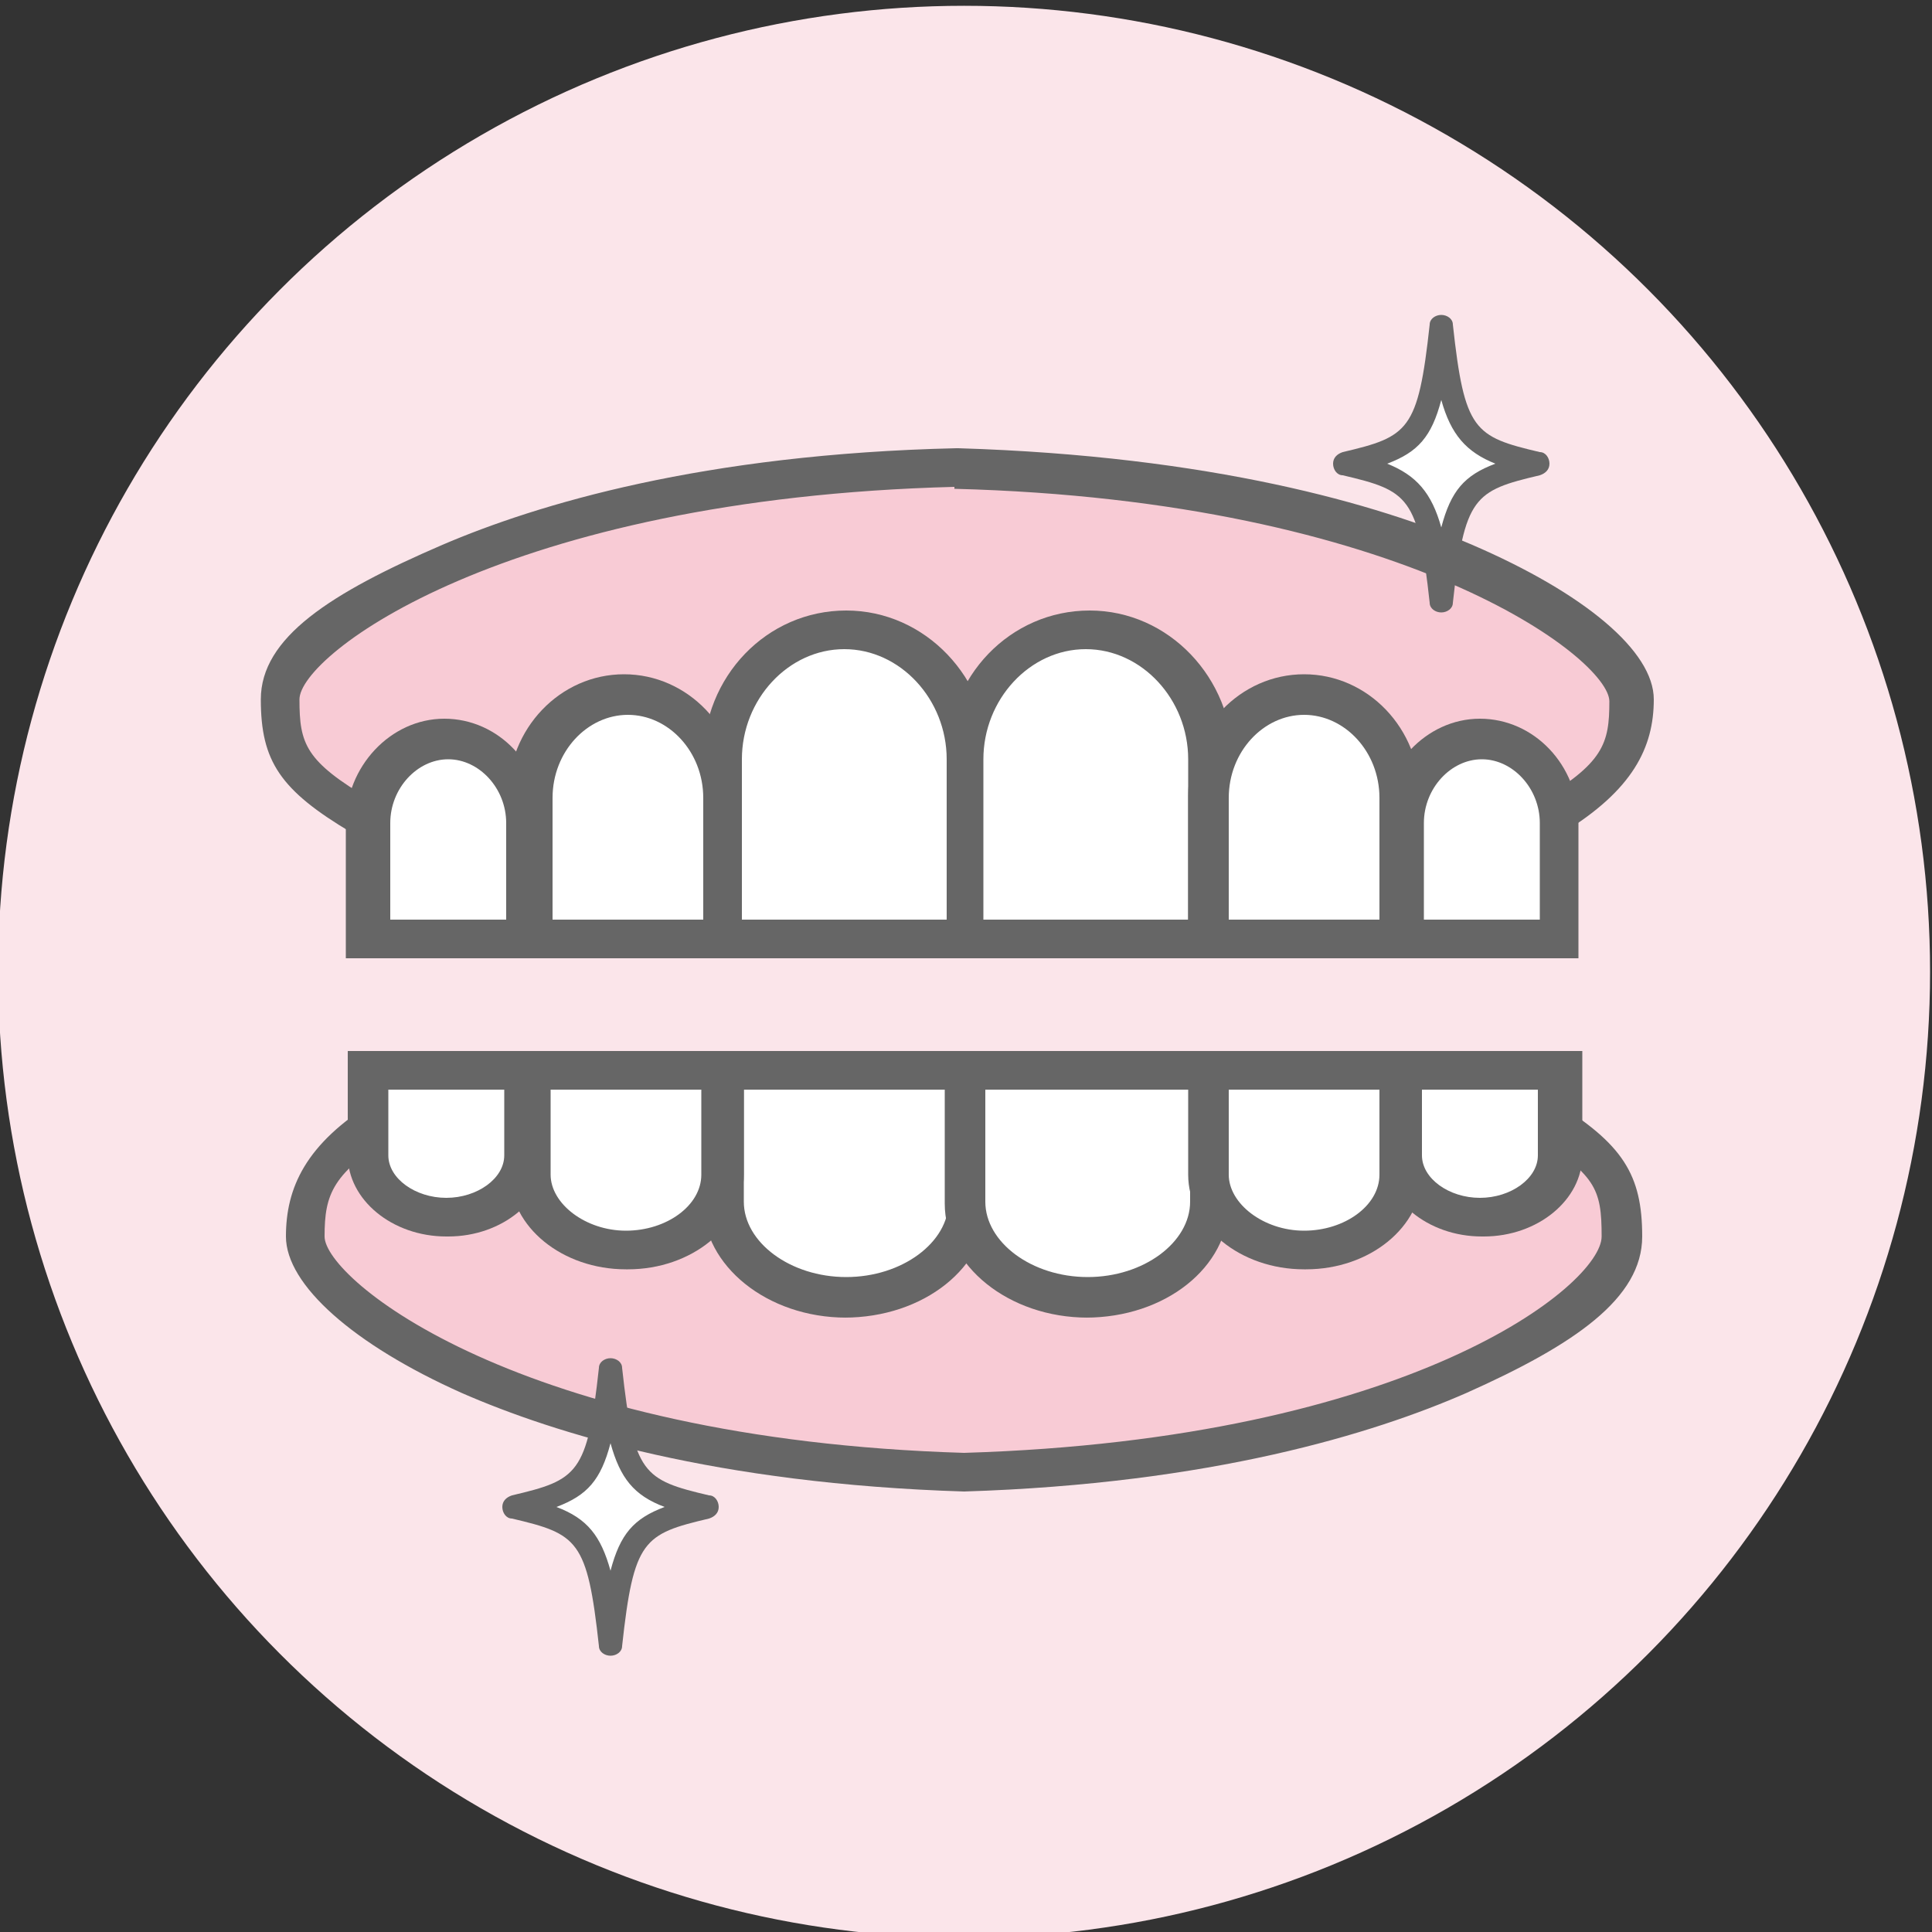 <?xml version="1.0" encoding="UTF-8"?>
<svg xmlns="http://www.w3.org/2000/svg" width="100" height="100" version="1.1" viewBox="0 0 100 100">
  <rect x="0" y="0" width="100" height="100" fill="#333333" stroke="none"/>
  <defs>
    <style>
      .cls-1 {
        fill: #fff;
      }

      .cls-2 {
        fill: #f8cbd5;
      }

      .cls-3 {
        fill: #666;
        fill-rule: evenodd;
      }

      .cls-4 {
        fill: #fbe5ea;
      }
    </style>
  </defs>
  <!-- Generator: Adobe Illustrator 28.7.7, SVG Export Plug-In . SVG Version: 1.2.0 Build 194)  -->
  <g>
    <g id="_レイヤー_1" data-name="レイヤー_1">
      <g>
        <circle class="cls-4" cx="49.9" cy="50.3" r="50"/>
        <g>
          <g>
            <path class="cls-2" d="M47.7,40.7h-.5c14.8,0,30.6,3,32.9,1.6,3.6-2.1,4.2-3.4,4.2-6s-11.7-11.4-34.9-12h0c-23.3.6-34.9,8.6-34.9,12s.7,3.9,4.2,6c2.4,1.4,18.1-1.6,32.9-1.6h-4Z"/>
            <path class="cls-3" d="M49.4,25.2h0c-23.3.6-33.9,8.7-33.9,11s.3,3.2,3.7,5.2c.9.5,6.7,0,11.8-.5,4.7-.5,10.4-1,16.2-1.2h0c0,0,4.4,0,4.4,0h0c5.8.3,11.4.8,16.2,1.3,5.1.5,10.9,1,11.8.5,3.4-2,3.7-3,3.7-5.2s-10.6-10.4-33.9-11ZM21.4,43.6c-1.6,0-2.6-.1-3.2-.5-3.7-2.2-4.7-3.7-4.7-6.9s3.6-5.5,9.4-8c4.9-2.1,13.5-4.7,26.6-5h.1c13.1.4,21.7,2.9,26.6,5,5.8,2.5,9.4,5.5,9.4,8s-1.1,4.7-4.7,6.9c-1.5.9-5.3.6-13.1-.2-5.3-.5-11.8-1.1-18.2-1.2-6.4.1-12.9.7-18.2,1.2-4.5.4-7.7.7-9.8.7Z"/>
            <path class="cls-2" d="M48.2,59.5h-.4c14.5,0,29.8-3,32.1-1.6,3.5,2.1,4.1,3.4,4.1,6.1s-11.4,11.5-34.1,12.2h0c-22.7-.6-34.1-8.7-34.1-12.2s.7-4,4.1-6.1c2.3-1.4,17.7,1.6,32.1,1.6h-3.9Z"/>
            <path class="cls-3" d="M22.4,58.5c-.9,0-1.6,0-1.9.2-3.3,2-3.7,3.1-3.7,5.3s10,10.5,33.1,11.2h0c23.1-.7,33-8.7,33-11.2s-.3-3.2-3.7-5.3c-.9-.5-6.5,0-11.5.5-4.6.5-10.2,1-15.8,1.2h0c0,0-4.3,0-4.3,0h0c-5.6-.3-11.1-.8-15.8-1.3-3.5-.4-7.3-.7-9.6-.7ZM49.9,77.2c-12.8-.4-21.2-3-26-5.1-5.6-2.5-9.1-5.6-9.1-8.1s1-4.8,4.6-7c1.4-.9,5.2-.6,12.8.2,5.2.5,11.5,1.1,17.7,1.2,6.2-.1,12.6-.7,17.7-1.2,7.6-.8,11.4-1.1,12.8-.2,3.6,2.2,4.6,3.8,4.6,7s-3.5,5.6-9.1,8.1c-4.8,2.1-13.2,4.7-26,5.1h-.1Z"/>
            <g>
              <path class="cls-1" d="M37.5,48.6v-9.3c0-3.7,2.8-6.7,6.3-6.7s6.3,3,6.3,6.7v9.3h-12.6Z"/>
              <path class="cls-3" d="M38.5,47.6h10.5v-8.3c0-3.1-2.4-5.7-5.3-5.7s-5.3,2.6-5.3,5.7v8.3ZM51.1,49.6h-14.7v-10.3c0-4.3,3.3-7.7,7.4-7.7s7.4,3.5,7.4,7.7v10.3Z"/>
            </g>
            <g>
              <path class="cls-1" d="M50,48.6v-9.3c0-3.7,2.9-6.7,6.3-6.7s6.3,3,6.3,6.7v9.3h-12.6Z"/>
              <path class="cls-3" d="M51,47.6h10.5v-8.3c0-3.1-2.4-5.7-5.3-5.7s-5.3,2.6-5.3,5.7v8.3ZM63.7,49.6h-14.7v-10.3c0-4.3,3.3-7.7,7.4-7.7s7.4,3.5,7.4,7.7v10.3Z"/>
            </g>
            <g>
              <path class="cls-1" d="M27.4,48.6v-7.3c0-2.9,2.2-5.3,5-5.3s5,2.4,5,5.3v7.3h-10Z"/>
              <path class="cls-3" d="M28.5,47.6h7.9v-6.3c0-2.4-1.8-4.3-3.9-4.3s-3.9,1.9-3.9,4.3v6.3ZM38.4,49.6h-12.1v-8.4c0-3.5,2.7-6.3,6-6.3s6,2.8,6,6.3v8.4Z"/>
            </g>
            <g>
              <path class="cls-1" d="M19,48.6v-6c0-2.4,1.8-4.3,4.1-4.3s4.1,1.9,4.1,4.3v6h-8.2Z"/>
              <path class="cls-3" d="M20.1,47.6h6.1v-5c0-1.8-1.4-3.3-3-3.3s-3,1.5-3,3.3v5ZM28.2,49.6h-10.3v-7c0-2.9,2.3-5.4,5.1-5.4s5.1,2.4,5.1,5.4v7Z"/>
            </g>
            <g>
              <path class="cls-1" d="M62.6,48.6v-7.3c0-2.9,2.2-5.3,5-5.3s5,2.4,5,5.3v7.3h-9.9Z"/>
              <path class="cls-3" d="M63.6,47.6h7.8v-6.3c0-2.4-1.8-4.3-3.9-4.3s-3.9,1.9-3.9,4.3v6.3ZM73.6,49.6h-12.1v-8.4c0-3.5,2.7-6.3,6-6.3s6,2.8,6,6.3v8.4Z"/>
            </g>
            <g>
              <path class="cls-1" d="M72.6,48.6v-6c0-2.4,1.8-4.3,4.1-4.3s4.1,1.9,4.1,4.3v6h-8.2Z"/>
              <path class="cls-3" d="M73.6,47.6h6.1v-5c0-1.8-1.4-3.3-3-3.3s-3,1.5-3,3.3v5ZM81.8,49.6h-10.3v-7c0-2.9,2.3-5.4,5.1-5.4s5.1,2.4,5.1,5.4v7Z"/>
            </g>
            <g>
              <path class="cls-1" d="M37.5,55.4v6.9c0,2.7,2.8,4.9,6.3,4.9s6.3-2.2,6.3-4.9v-6.9h-12.6Z"/>
              <path class="cls-3" d="M38.5,56.4v5.8c0,2.1,2.4,3.9,5.3,3.9s5.3-1.8,5.3-3.9v-5.8h-10.5ZM43.8,68.2c-4.1,0-7.4-2.7-7.4-5.9v-7.9h14.7v7.9c0,3.3-3.3,5.9-7.4,5.9Z"/>
            </g>
            <g>
              <path class="cls-1" d="M50,55.4v6.9c0,2.7,2.9,4.9,6.3,4.9s6.3-2.2,6.3-4.9v-6.9h-12.6Z"/>
              <path class="cls-3" d="M51,56.4v5.8c0,2.1,2.4,3.9,5.3,3.9s5.3-1.8,5.3-3.9v-5.8h-10.5ZM56.3,68.2c-4.1,0-7.4-2.7-7.4-5.9v-7.9h14.7v7.9c0,3.3-3.3,5.9-7.4,5.9Z"/>
            </g>
            <g>
              <path class="cls-1" d="M27.4,55.4v5.4c0,2.1,2.2,3.9,5,3.9s5-1.8,5-3.9v-5.4h-10Z"/>
              <path class="cls-3" d="M28.5,56.4v4.4c0,1.5,1.8,2.9,3.9,2.9s3.9-1.3,3.9-2.9v-4.4h-7.9ZM32.4,65.7c-3.3,0-6-2.2-6-4.9v-6.4h12.1v6.4c0,2.7-2.7,4.9-6,4.9Z"/>
            </g>
            <g>
              <path class="cls-1" d="M19,55.4v4.4c0,1.8,1.8,3.2,4.1,3.2s4.1-1.4,4.1-3.2v-4.4h-8.2Z"/>
              <path class="cls-3" d="M20.1,56.4v3.4c0,1.2,1.4,2.2,3,2.2s3-1,3-2.2v-3.4h-6.1ZM23.1,64c-2.8,0-5.1-1.9-5.1-4.2v-5.4h10.3v5.4c0,2.3-2.3,4.2-5.1,4.2Z"/>
            </g>
            <g>
              <path class="cls-1" d="M62.6,55.4v5.4c0,2.1,2.2,3.9,5,3.9s5-1.8,5-3.9v-5.4h-9.9Z"/>
              <path class="cls-3" d="M63.6,56.4v4.4c0,1.5,1.8,2.9,3.9,2.9s3.9-1.3,3.9-2.9v-4.4h-7.8ZM67.5,65.7c-3.3,0-6-2.2-6-4.9v-6.4h12.1v6.4c0,2.7-2.7,4.9-6,4.9Z"/>
            </g>
            <g>
              <path class="cls-1" d="M72.6,55.4v4.4c0,1.8,1.8,3.2,4.1,3.2s4.1-1.4,4.1-3.2v-4.4h-8.2Z"/>
              <path class="cls-3" d="M73.6,56.4v3.4c0,1.2,1.4,2.2,3,2.2s3-1,3-2.2v-3.4h-6.1ZM76.7,64c-2.8,0-5.1-1.9-5.1-4.2v-5.4h10.3v5.4c0,2.3-2.3,4.2-5.1,4.2Z"/>
            </g>
          </g>
          <g>
            <path class="cls-1" d="M36.5,78c-3.8.9-4.3,1.6-4.9,7.1-.6-5.5-1.1-6.2-4.9-7.1,3.8-.9,4.3-1.6,4.9-7.2.6,5.5,1.1,6.2,4.9,7.2Z"/>
            <path class="cls-3" d="M28.8,78c1.6.6,2.3,1.5,2.8,3.3.5-1.9,1.2-2.7,2.8-3.3-1.6-.6-2.3-1.5-2.8-3.3-.5,1.9-1.2,2.7-2.8,3.3ZM31.6,85.7c-.3,0-.6-.2-.6-.5-.6-5.5-1.1-5.8-4.5-6.6-.3,0-.5-.3-.5-.6s.2-.5.5-.6c3.4-.8,3.9-1.1,4.5-6.6,0-.3.3-.5.6-.5s.6.2.6.5c.6,5.5,1.1,5.8,4.5,6.6.3,0,.5.3.5.6s-.2.5-.5.6c-3.4.8-3.9,1.1-4.5,6.6,0,.3-.3.5-.6.5Z"/>
          </g>
          <g>
            <path class="cls-1" d="M79.5,24c-3.8.9-4.3,1.6-4.9,7.2-.6-5.5-1.1-6.2-4.9-7.2,3.8-.9,4.3-1.6,4.9-7.1.6,5.5,1.1,6.2,4.9,7.1Z"/>
            <path class="cls-3" d="M71.8,24c1.5.6,2.3,1.5,2.8,3.3.5-1.9,1.2-2.7,2.8-3.3-1.5-.6-2.3-1.5-2.8-3.3-.5,1.9-1.2,2.7-2.8,3.3ZM74.6,31.7c-.3,0-.6-.2-.6-.5-.6-5.5-1.1-5.8-4.5-6.6-.3,0-.5-.3-.5-.6s.2-.5.5-.6c3.4-.8,3.9-1.1,4.5-6.6,0-.3.3-.5.6-.5s.6.2.6.5c.6,5.5,1.1,5.8,4.5,6.6.3,0,.5.3.5.6s-.2.5-.5.6c-3.4.8-3.9,1.1-4.5,6.6,0,.3-.3.5-.6.5Z"/>
          </g>
        </g>
      </g>
    </g>
  </g>
</svg>